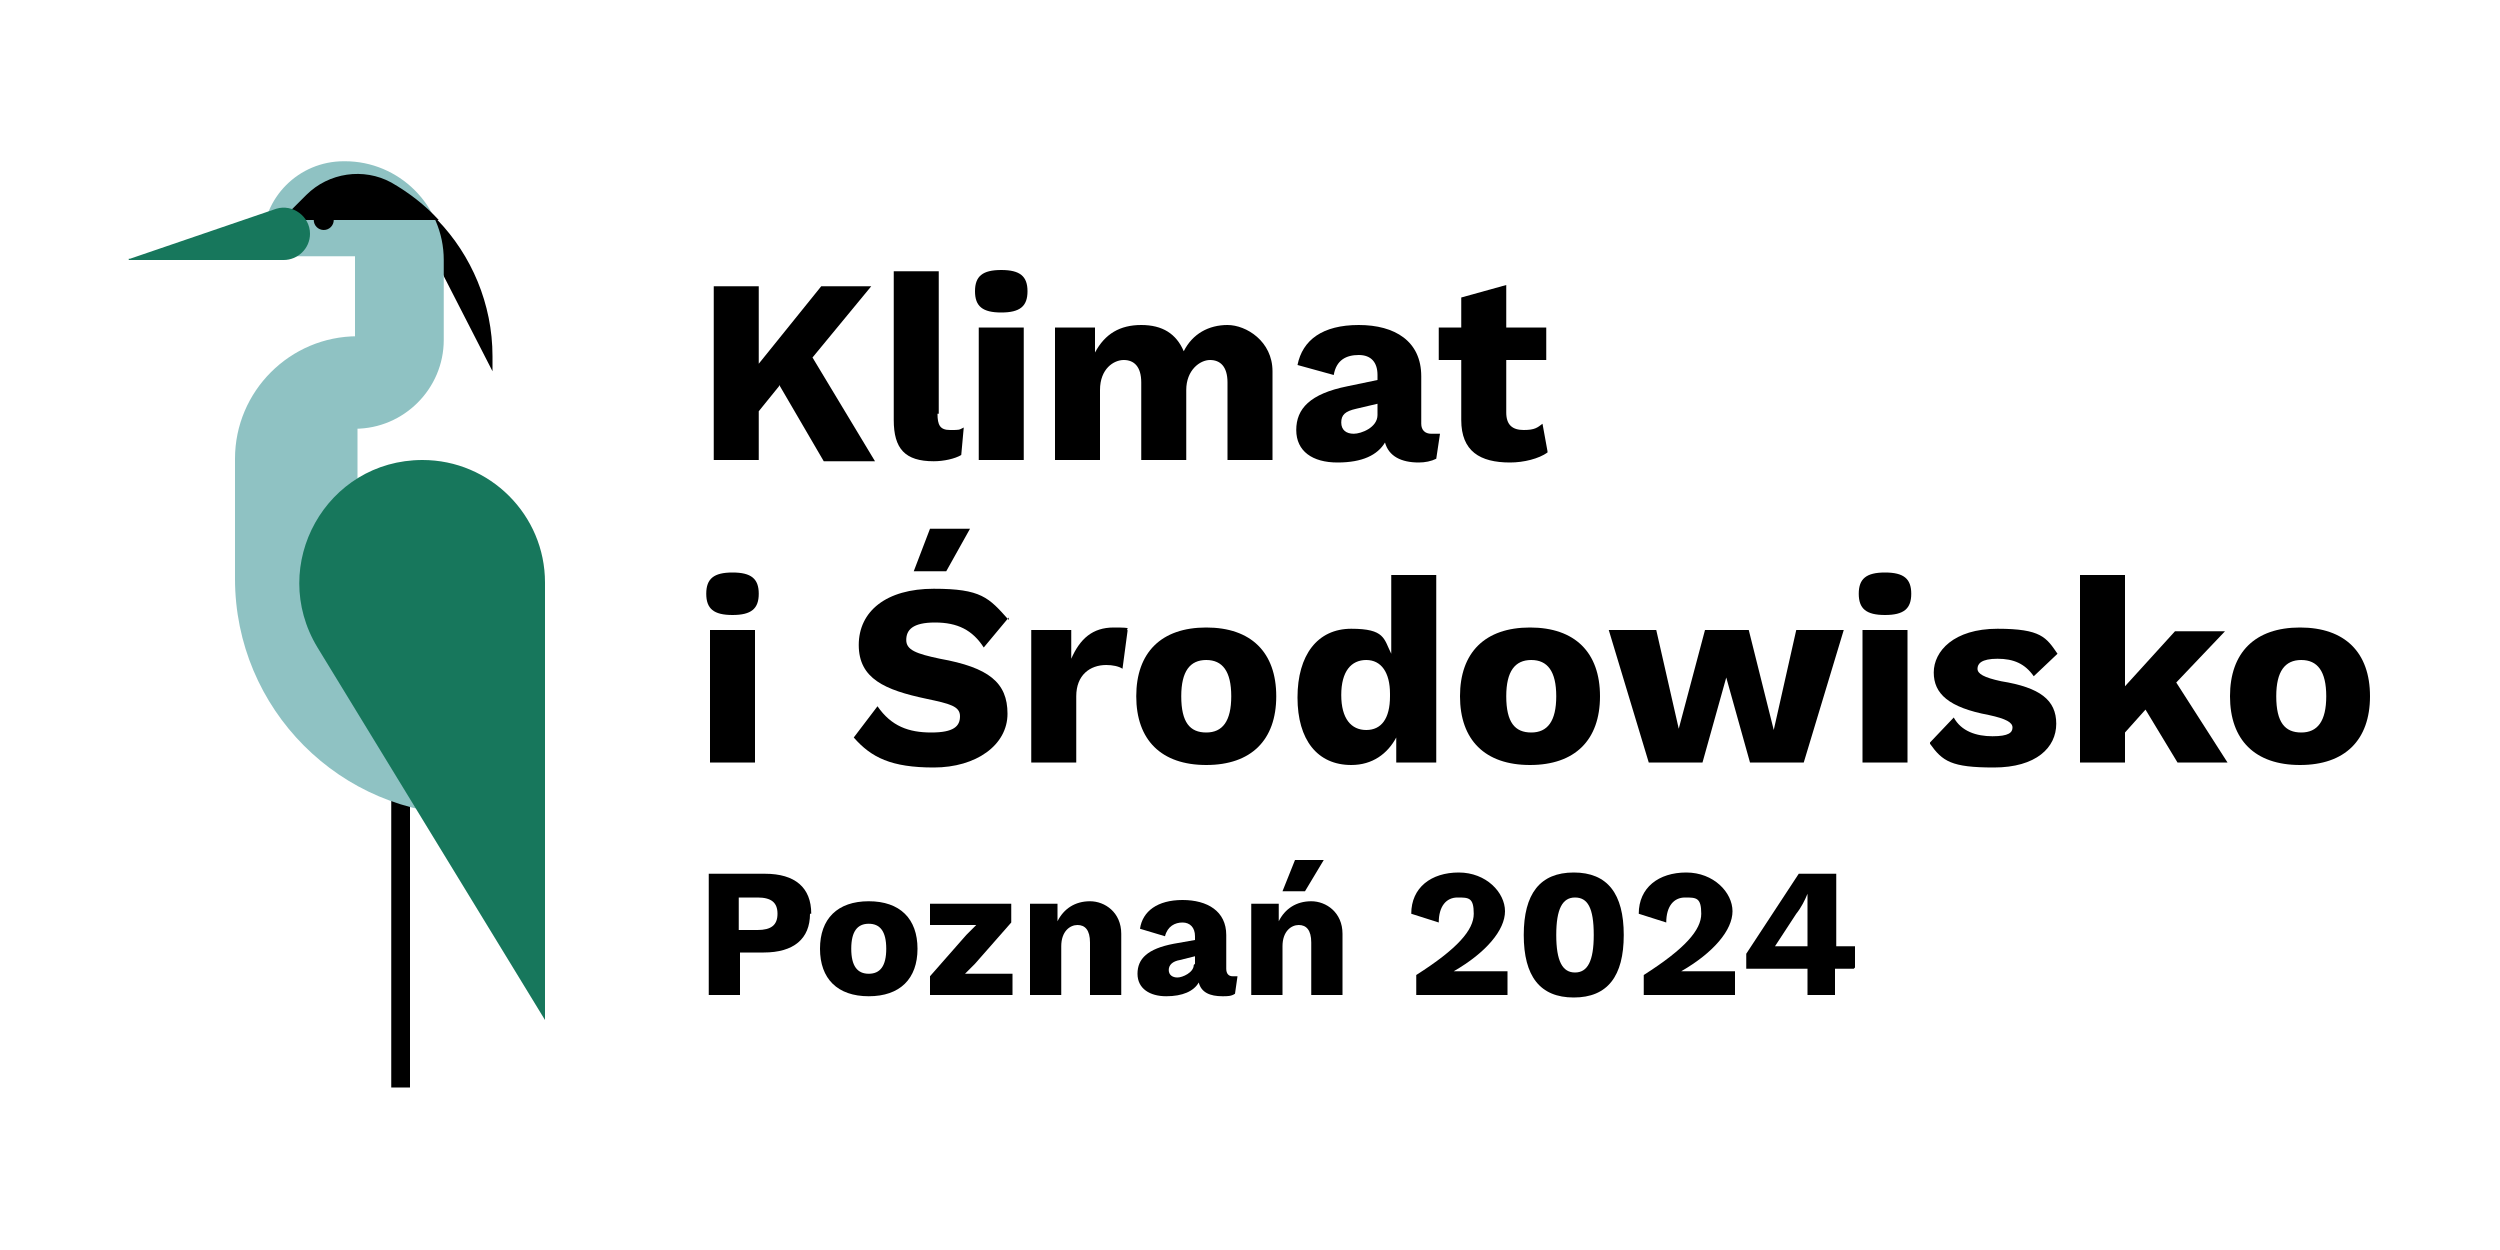 <?xml version="1.0" encoding="UTF-8"?>
<svg id="Warstwa_1" data-name="Warstwa 1" xmlns="http://www.w3.org/2000/svg" version="1.1" viewBox="0 0 200 100">
  <defs>
    <style>
      .cls-1 {
        fill: #000;
      }

      .cls-1, .cls-2, .cls-3 {
        stroke-width: 0px;
      }

      .cls-2 {
        fill: #8fc2c3;
      }

      .cls-3 {
        fill: #17775c;
      }

      .cls-4 {
        isolation: isolate;
      }
    </style>
  </defs>
  <g id="Warstwa_3" data-name="Warstwa 3">
    <g>
      <rect class="cls-1" x="31.3" y="57.2" width="1.5" height="29.8"/>
      <path class="cls-2" d="M28.6,49.5v-22.6h0c-5.4,0-9.8,4.4-9.8,9.8v9.6c0,10.4,8.4,18.9,18.9,18.9h0v-15.6h-9.1,0Z"/>
      <path class="cls-3" d="M43.6,81.5v-34.9c0-5.4-4.4-9.8-9.8-9.8h0c-7.7,0-12.4,8.4-8.4,15l18.2,29.8h0Z"/>
      <path class="cls-1" d="M35.1,17.6h-1.9l6.2,12.1v-1.2c0-4.2-1.7-8.1-4.4-10.9h.1Z"/>
      <path class="cls-2" d="M27.5,12.9h0c-3.6,0-6.5,2.9-6.5,6.5v1.1h7.4v13.8c3.9,0,7.1-3.2,7.1-7.1v-6.4c0-4.4-3.6-7.9-7.9-7.9h-.1Z"/>
      <path class="cls-1" d="M24.5,15.6l-2,2h12.6c-1.1-1.2-2.4-2.2-3.8-3-2.2-1.2-5-.8-6.8,1Z"/>
      <path class="cls-3" d="M10.3,20.8h12.4c1.1,0,2.1-.9,2.1-2.1h0c0-1.4-1.4-2.4-2.7-2l-11.7,4h-.1Z"/>
      <circle class="cls-1" cx="25.9" cy="17.6" r=".8"/>
    </g>
  </g>
  <g id="Warstwa_4" data-name="Warstwa 4">
    <g class="cls-4">
      <g class="cls-4">
        <path class="cls-1" d="M62.4,30.8l-1.7,2.1v3.9h-3.6v-13.9h3.6v6.2l5-6.2h4l-4.7,5.7,5,8.3h-4.1l-3.5-6Z"/>
        <path class="cls-1" d="M75,33.1c0,.9.2,1.3,1,1.3s.7,0,1.1-.2l-.2,2.2c-.5.3-1.4.5-2.2.5-2.3,0-3.2-1-3.2-3.3v-11.9h3.6v11.4Z"/>
        <path class="cls-1" d="M78,23.3c0-1.2.6-1.7,2.1-1.7s2.1.5,2.1,1.7-.6,1.7-2.1,1.7-2.1-.5-2.1-1.7ZM81.9,36.8h-3.6v-10.6h3.6v10.6Z"/>
        <path class="cls-1" d="M101.8,29.8v7h-3.6v-6.2c0-1.3-.6-1.8-1.4-1.8s-1.9.8-1.9,2.4v5.6h-3.6v-6.2c0-1.3-.6-1.8-1.4-1.8s-1.9.7-1.9,2.4v5.6h-3.6v-10.6h3.2v2c.8-1.5,2-2.2,3.7-2.2s2.8.7,3.4,2.1c.7-1.4,2-2.1,3.5-2.1s3.6,1.3,3.6,3.7Z"/>
        <path class="cls-1" d="M115.2,34.7l-.3,2c-.4.2-.9.3-1.4.3-1.4,0-2.4-.5-2.7-1.6-.6,1-1.8,1.6-3.8,1.6s-3.3-.9-3.3-2.6,1.1-2.9,4.1-3.5l2.4-.5v-.4c0-1-.5-1.6-1.5-1.6s-1.8.4-2,1.6l-2.9-.8c.4-2,2-3.2,4.9-3.2s5,1.3,5,4.1v3.8c0,.5.3.8.8.8s.5,0,.7,0ZM110.2,33.2v-.9l-1.7.4c-.9.2-1.2.5-1.2,1.1s.4.9,1,.9,1.9-.5,1.9-1.5Z"/>
        <path class="cls-1" d="M123.8,36.2c-.7.5-1.9.8-3,.8-2.4,0-3.9-.9-3.9-3.4v-4.8h-1.8v-2.6h1.8v-2.4l3.6-1v3.4h3.2v2.6h-3.2v4.2c0,1,.5,1.4,1.4,1.4s1.1-.2,1.5-.5l.4,2.2Z"/>
      </g>
      <g class="cls-4">
        <path class="cls-1" d="M56.5,47.5c0-1.2.6-1.7,2.1-1.7s2.1.5,2.1,1.7-.6,1.7-2.1,1.7-2.1-.5-2.1-1.7ZM60.4,61h-3.6v-10.6h3.6v10.6Z"/>
        <path class="cls-1" d="M80.7,49.4l-2,2.4c-.9-1.4-2.1-2-3.9-2s-2.3.6-2.3,1.4.8,1.1,2.7,1.5c3.9.7,5.4,1.9,5.4,4.4s-2.5,4.3-5.9,4.3-5-.8-6.4-2.4l1.9-2.5c1.1,1.6,2.5,2.1,4.3,2.1s2.3-.5,2.3-1.3-.8-1-2.7-1.4c-3.3-.7-5.4-1.6-5.4-4.3s2.2-4.5,6-4.5,4.4.7,6,2.5ZM77.6,42.3l-1.9,3.4h-2.6l1.3-3.4h3.2Z"/>
        <path class="cls-1" d="M90.2,50.5l-.4,3c-.3-.2-.8-.3-1.3-.3-1.3,0-2.4.8-2.4,2.5v5.3h-3.6v-10.6h3.2v2.3c.7-1.6,1.7-2.5,3.4-2.5s.9.1,1.1.2Z"/>
        <path class="cls-1" d="M102.1,55.7c0,3.5-2,5.5-5.6,5.5s-5.6-2-5.6-5.5,2-5.5,5.6-5.5,5.6,2,5.6,5.5ZM94.5,55.7c0,2.1.7,2.9,2,2.9s2-.9,2-2.9-.7-2.9-2-2.9-2,.9-2,2.9Z"/>
        <path class="cls-1" d="M114.9,46v15h-3.2v-2c-.7,1.3-1.9,2.2-3.6,2.2-2.7,0-4.3-2-4.3-5.4s1.6-5.5,4.3-5.5,2.6.8,3.2,2v-6.3h3.6ZM111.2,55.8h0s0-.3,0-.3h0c0-1.7-.7-2.7-1.9-2.7s-2,.9-2,2.8.8,2.8,2,2.8,1.9-.9,1.9-2.7Z"/>
        <path class="cls-1" d="M128,55.7c0,3.5-2,5.5-5.6,5.5s-5.6-2-5.6-5.5,2-5.5,5.6-5.5,5.6,2,5.6,5.5ZM120.5,55.7c0,2.1.7,2.9,2,2.9s2-.9,2-2.9-.7-2.9-2-2.9-2,.9-2,2.9Z"/>
        <path class="cls-1" d="M147.5,50.4l-3.2,10.6h-4.3l-1.9-6.8-1.9,6.8h-4.3l-3.2-10.6h3.8l1.8,7.9,2.1-7.9h3.5l2,8,1.8-8h3.8Z"/>
        <path class="cls-1" d="M148.7,47.5c0-1.2.6-1.7,2.1-1.7s2.1.5,2.1,1.7-.6,1.7-2.1,1.7-2.1-.5-2.1-1.7ZM152.6,61h-3.6v-10.6h3.6v10.6Z"/>
        <path class="cls-1" d="M154.4,59.4l1.9-2c.6,1.1,1.8,1.5,3.1,1.5s1.6-.3,1.6-.7-.5-.7-1.9-1c-3.2-.6-4.4-1.7-4.4-3.4s1.6-3.5,5.1-3.5,3.9.7,4.8,2l-1.9,1.8c-.7-1-1.6-1.4-2.9-1.4s-1.6.4-1.6.8.5.7,1.9,1c3.1.5,4.4,1.5,4.4,3.4s-1.6,3.5-5,3.5-4.1-.5-5.1-1.9Z"/>
        <path class="cls-1" d="M171.7,56.7l-1.7,1.9v2.4h-3.6v-15h3.6v8.9l4-4.4h4l-3.9,4.1,4.1,6.4h-4l-2.6-4.3Z"/>
        <path class="cls-1" d="M189.6,55.7c0,3.5-2,5.5-5.6,5.5s-5.6-2-5.6-5.5,2-5.5,5.6-5.5,5.6,2,5.6,5.5ZM182.1,55.7c0,2.1.7,2.9,2,2.9s2-.9,2-2.9-.7-2.9-2-2.9-2,.9-2,2.9Z"/>
      </g>
    </g>
    <g class="cls-4">
      <g class="cls-4">
        <path class="cls-1" d="M64.8,73.1c0,2-1.3,3.1-3.7,3.1h-1.9v3.4h-2.5v-9.7h4.5c2.4,0,3.7,1.1,3.7,3.2ZM62.2,73.1c0-.9-.5-1.3-1.6-1.3h-1.5v2.6h1.5c1.1,0,1.6-.4,1.6-1.3Z"/>
        <path class="cls-1" d="M73.4,75.9c0,2.4-1.4,3.8-3.9,3.8s-3.9-1.4-3.9-3.8,1.4-3.8,3.9-3.8,3.9,1.4,3.9,3.8ZM68.1,75.9c0,1.4.5,2,1.4,2s1.4-.6,1.4-2-.5-2-1.4-2-1.4.6-1.4,2Z"/>
        <path class="cls-1" d="M74.4,78.1l2.9-3.3.8-.8h-1.2s-2.5,0-2.5,0v-1.7h6.5v1.5l-2.9,3.3-.8.8h1.3s2.5,0,2.5,0v1.7h-6.6v-1.5Z"/>
        <path class="cls-1" d="M89.7,74.7v4.9h-2.5v-4.2c0-1-.4-1.4-1-1.4s-1.3.5-1.3,1.7v3.9h-2.5v-7.3h2.2v1.4c.5-1,1.4-1.6,2.6-1.6s2.5.9,2.5,2.6Z"/>
        <path class="cls-1" d="M99,78.1l-.2,1.4c-.3.2-.6.2-1,.2-1,0-1.7-.3-1.9-1.1-.4.7-1.3,1.1-2.6,1.1s-2.3-.6-2.3-1.8.8-2,2.9-2.4l1.7-.3v-.3c0-.7-.4-1.1-1-1.1s-1.2.3-1.4,1.1l-2-.6c.2-1.4,1.4-2.3,3.4-2.3s3.5.9,3.5,2.8v2.7c0,.4.2.6.5.6s.3,0,.5,0ZM95.6,77.1v-.6l-1.2.3c-.6.1-.9.4-.9.8s.3.6.7.6,1.3-.4,1.3-1Z"/>
        <path class="cls-1" d="M107.4,74.7v4.9h-2.5v-4.2c0-1-.4-1.4-1-1.4s-1.3.5-1.3,1.7v3.9h-2.5v-7.3h2.2v1.4c.5-1,1.4-1.6,2.6-1.6s2.5.9,2.5,2.6ZM104.4,71.3h-1.8l1-2.5h2.3l-1.5,2.5Z"/>
        <path class="cls-1" d="M113.3,78c3.3-2.1,4.6-3.6,4.6-4.9s-.4-1.3-1.3-1.3-1.5.7-1.5,2l-2.2-.7c0-2.1,1.6-3.3,3.8-3.3s3.7,1.6,3.7,3.1-1.5,3.3-4.1,4.8h0c.5,0,1.3,0,2,0h2.3v1.9h-7.3v-1.6Z"/>
        <path class="cls-1" d="M121.9,74.8c0-3.3,1.3-5,4-5s4,1.7,4,5-1.3,5-4,5-4-1.7-4-5ZM127.5,74.8c0-2.2-.5-3-1.5-3s-1.5.9-1.5,3,.5,3,1.5,3,1.5-.9,1.5-3Z"/>
        <path class="cls-1" d="M131.5,78c3.3-2.1,4.6-3.6,4.6-4.9s-.4-1.3-1.3-1.3-1.5.7-1.5,2l-2.2-.7c0-2.1,1.6-3.3,3.8-3.3s3.7,1.6,3.7,3.1-1.5,3.3-4.1,4.8h0c.5,0,1.3,0,2,0h2.3v1.9h-7.3v-1.6Z"/>
        <path class="cls-1" d="M148.3,77.5h-1.5v2.1h-2.2v-2.1h-4.9v-1.2l4.2-6.4h3v5.8h1.5v1.7ZM142.1,75.7h2.5v-4.2c0,0,0,0,0,0-.2.5-.5,1.1-.9,1.6l-1.7,2.6Z"/>
      </g>
    </g>
  </g>
</svg>